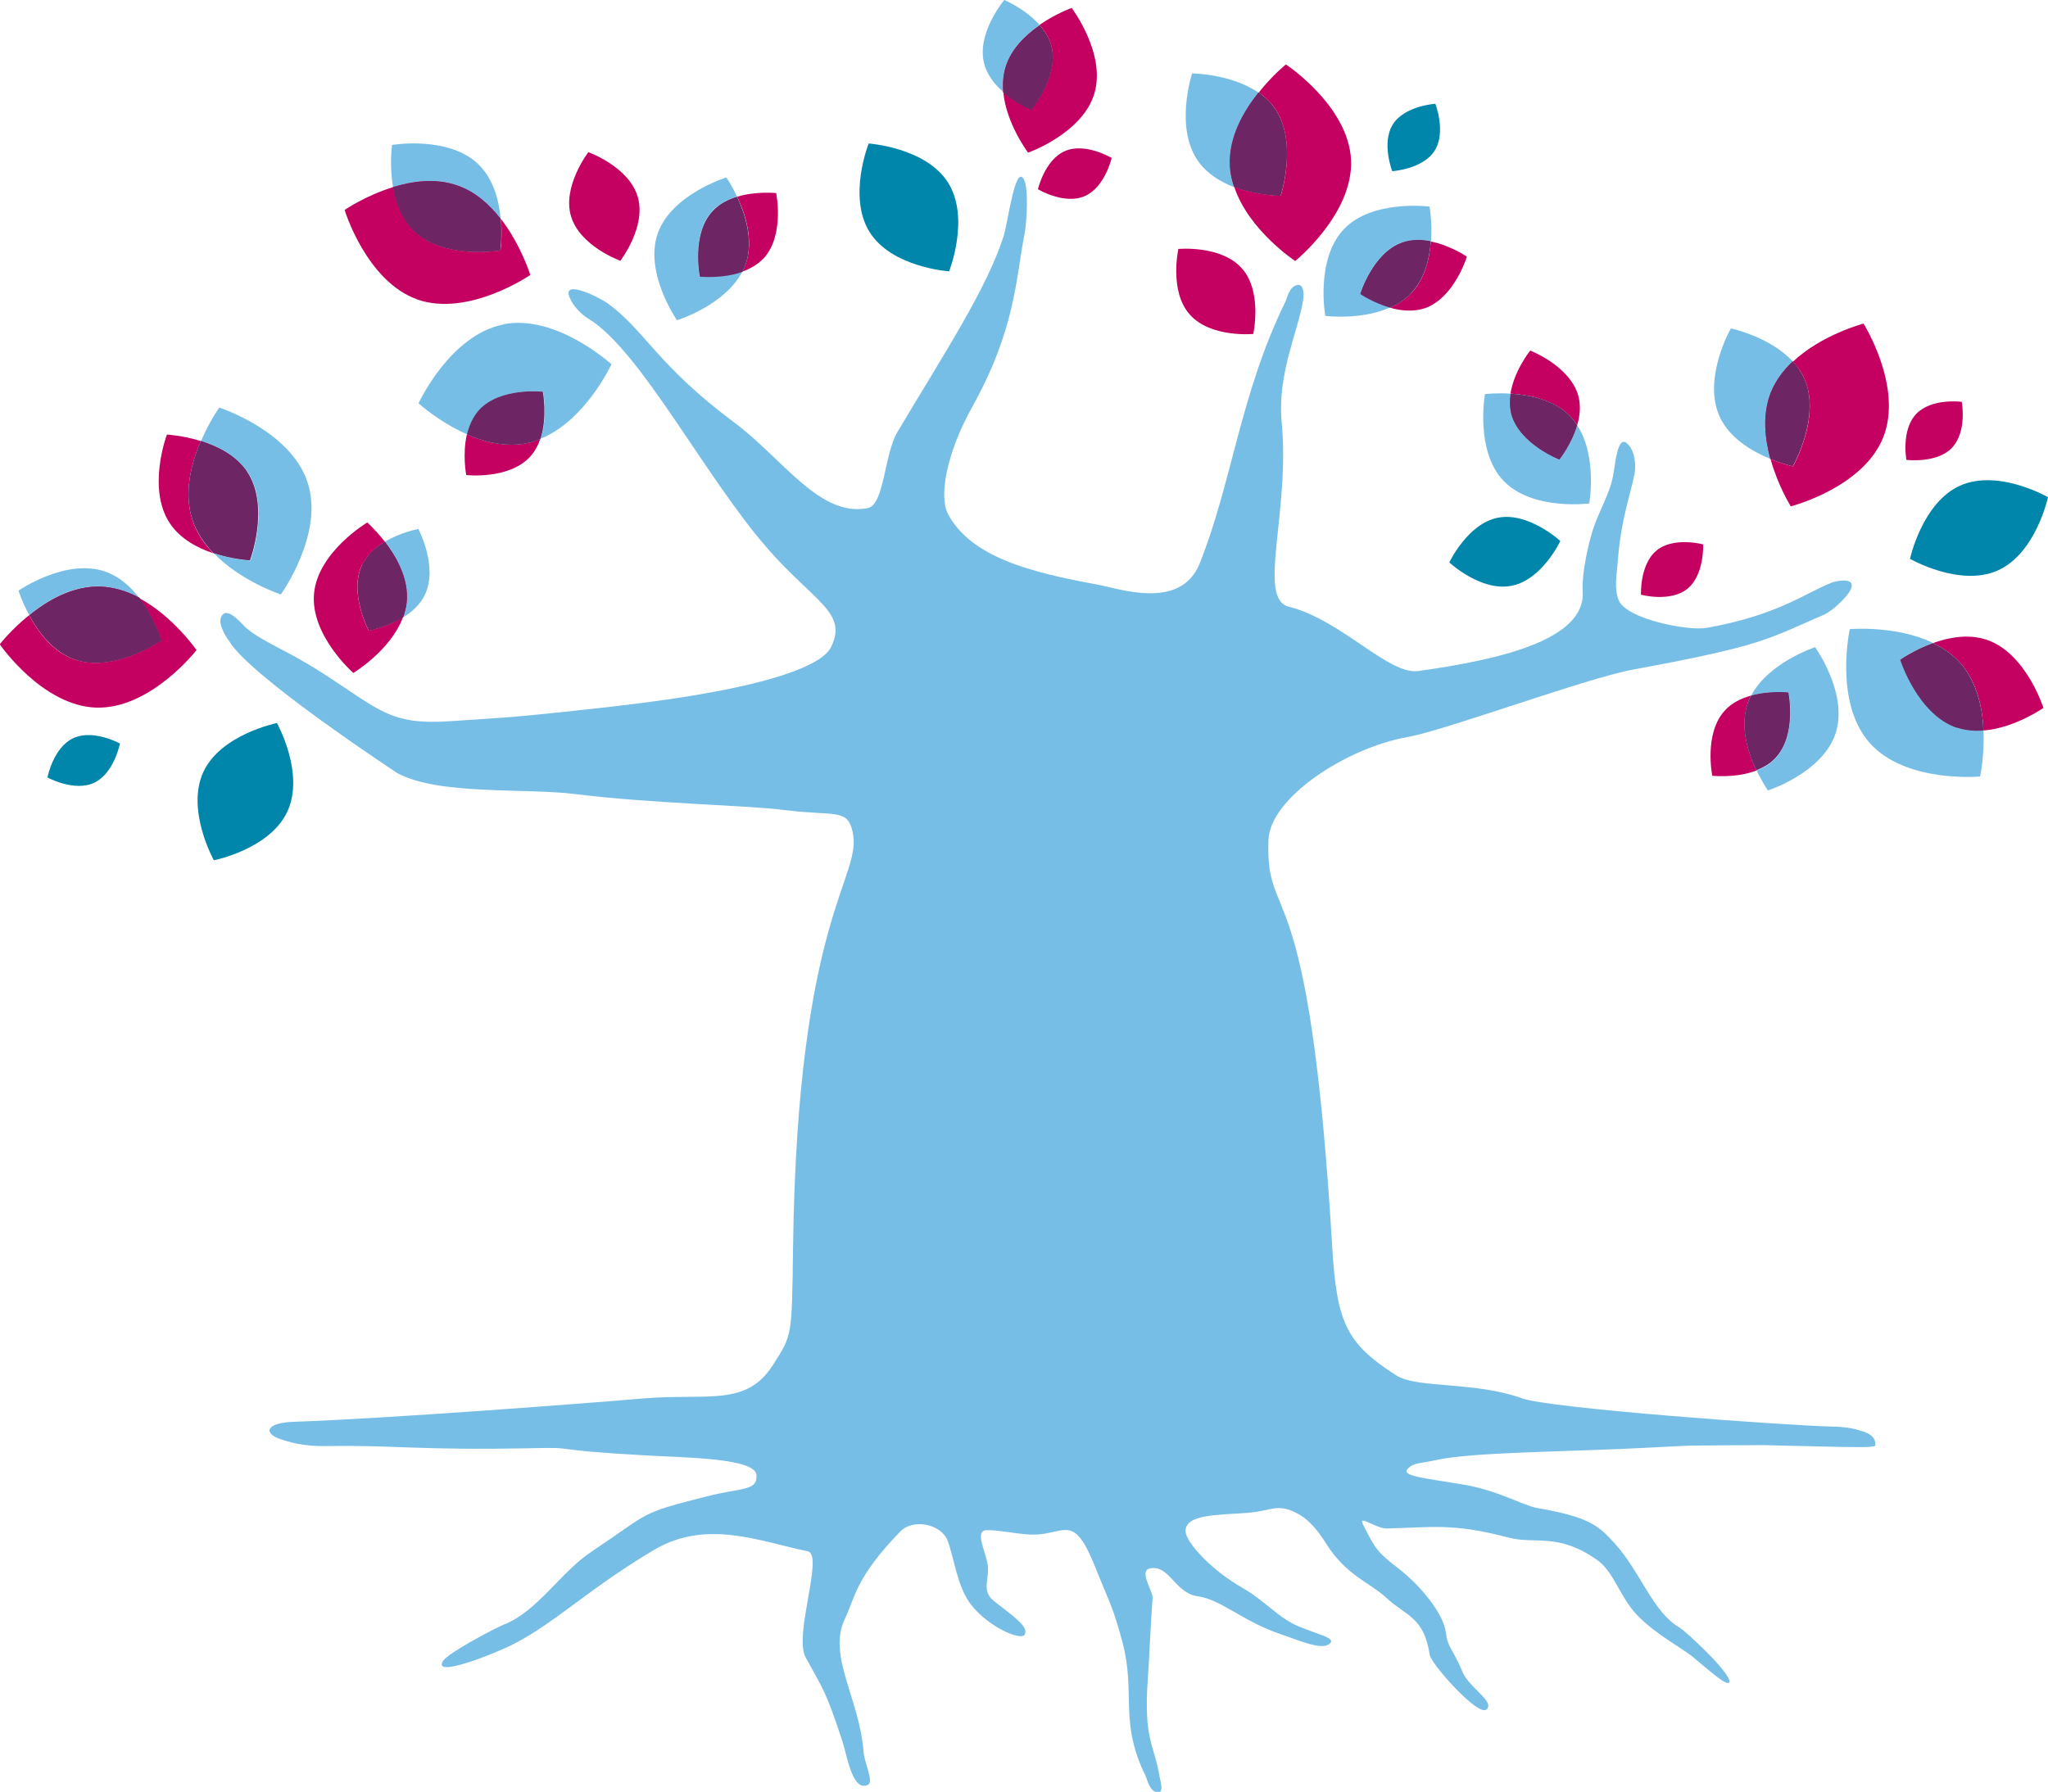 <?xml version="1.0" encoding="UTF-8"?>
<svg xmlns="http://www.w3.org/2000/svg" id="Ebene_2" viewBox="0 0 85.04 74.42">
  <defs>
    <style>.cls-1{fill:#0085ab;}.cls-2{fill:#6d2663;}.cls-3{fill:#c40061;}.cls-4{fill:#77bee6;}</style>
  </defs>
  <g id="Icon">
    <path class="cls-4" d="m77.87,59.97c0-.29-.26-.46-.62-.55-.26-.09-.64-.16-1.17-.17-2.04-.05-11.73-.76-12.87-1.17-1.99-.72-4.37-.4-5.24-.96-2.05-1.32-2.46-2.16-2.65-5.3-.96-16.26-2.77-13.2-2.65-16.93.06-1.74,3.2-3.82,5.78-4.28,1.58-.28,7.43-2.45,9.36-2.8,5.43-1,5.59-1.27,7.95-2.29.3-.13,1.08-.81,1.13-1.17s-.66-.23-.86-.14c-1.1.44-2.24,1.35-5.18,1.87-.71.13-3.32-.35-3.64-1.16-.19-.48-.08-1.02-.03-1.65.13-1.71.51-2.67.69-3.58.06-.32.05-.98-.33-1.29-.36-.3-.47.83-.53,1.18-.08.5-.12.65-.68,1.92-.34.77-.66,2.31-.61,3.05.14,1.99-3.31,2.83-6.83,3.32-1.23.17-3.2-2.13-5.37-2.67-1.34-.33.06-3.92-.3-7.67-.19-2,.69-3.79.89-5.06.03-.17.06-.71-.26-.63-.32.08-.39.51-.48.7-1.87,3.82-2.21,7.49-3.55,10.85-.79,1.99-3.35,1.05-4.3.88-2.85-.52-5.18-1.16-6.14-2.89-.41-.73-.09-2.54.99-4.48,1.8-3.23,1.81-5.34,2.17-7.17.1-.51.18-1.93-.03-2.29-.36-.62-.65,1.78-.84,2.38-.71,2.2-2.43,4.8-4.41,8.13-.54.9-.54,3.01-1.22,3.15-1.99.41-3.52-2.04-5.56-3.56-3.19-2.38-3.68-3.79-5.23-4.93-.33-.24-1.92-1.05-1.6-.26.16.38.49.71.79.89,2.16,1.32,4.83,6.56,7.43,9.54,1.95,2.23,3.36,2.67,2.63,4.11-.32.63-2.12,1.67-9.11,2.46-4.48.5-4.37.44-6.66.6-2.53.18-2.95-.46-5.33-1.99-1.49-.96-2.43-1.27-3.13-1.84-.23-.19-.84-.99-1.08-.51-.18.36.33,1.02.33,1.02.84,1.45,6.98,5.48,6.98,5.48,1.71.93,5.32.61,7.39.87,3.1.39,7.21.47,8.66.66,2.11.27,2.62-.08,2.85.89.45,1.92-2.29,3.38-2.47,17.29-.05,3.73-.03,3.61-.84,4.88-1.11,1.74-2.73,1.16-5.36,1.38-2.1.18-10.63.84-14.52.97-1.21.04-1.26.49-.57.72.35.11.91.31,1.94.29,2.77-.05,3.76.18,8.37.09,2.3-.05.41.05,4.91.3,1.63.09,4.5.11,4.55.81.05.68-.6.51-2.11.9-2.82.72-2.23.61-4.76,2.3-1.25.83-2.23,2.47-3.61,3.01-.33.13-2.3,1.16-2.53,1.51-.48.74,2.14-.29,2.95-.71,1.71-.88,3.16-2.33,5.81-3.9,2.19-1.29,4.39-.35,6.38.06.68.14-.59,3.47-.09,4.4.71,1.31.82,1.32,1.54,3.52.19.6.41,2.08,1.05,1.78.26-.12-.15-.93-.18-1.35-.16-2.22-1.51-4-.78-5.54.44-.92.44-1.71,2.3-3.63.54-.56,1.71-.31,1.97.38.28.76.4,1.94.99,2.68.72.91,2.06,1.49,2.21,1.22.18-.32-.45-.75-1.26-1.38-.59-.46-.16-.93-.29-1.6-.12-.58-.54-1.38,0-1.36.91.02,1.59.29,2.42.14.95-.17,1.29-.55,2.08,1.45.55,1.38.72,1.6,1.11,3.07.56,2.12-.15,3.28.95,5.53.09.19.16.63.48.7.32.08.14-.49.11-.65-.21-1.32-.67-1.51-.49-4.04.07-.98.11-2.16.2-3.39.02-.26-.59-1.13-.11-1.22.82-.16,1.02,1.02,1.99,1.16.96.13,1.86,1.03,3.38,1.55.95.33,1.78.7,2.1.41.25-.23-.42-.35-1.29-.71-.85-.35-1.39-1.06-2.35-1.61-1.33-.76-2.33-1.9-2.35-2.33-.03-.74,1.37-.68,2.6-.78,1-.08,1.22-.43,2.1.06.44.25.8.68,1.15,1.24.81,1.29,1.82,1.62,2.44,2.19.9.84,1.6.81,1.85,2.42.05.35,1.99,2.56,2.35,2.26.38-.32-.71-.9-.98-1.54-.45-1.06-.62-1.01-.7-1.64-.09-.81-1.08-1.99-1.96-2.67-.88-.68-.96-.79-1.49-1.85-.2-.41.55.19.99.18,1.78-.03,2.69-.25,5.06.38,1.1.29,2.05-.22,3.68.93.68.47.95,1.54,1.64,2.27.79.83,1.86,1.36,2.36,1.78.59.48,1.45,1.27,1.49,1.01.06-.36-1.79-2.09-2.08-2.26-1.11-.65-1.61-2.32-2.7-3.51-.65-.71-1.04-1.08-3.21-1.45-.57-.1-1.64-.75-3.16-.99-1.52-.25-2.48-.34-2.21-.63.26-.28.52-.22,1.13-.36,1.59-.36,5.56-.34,9.17-.54.53-.03.99-.05,1.41-.07,1.09-.01,2.13-.02,3.09-.02.51.01,1.05.03,1.68.04.87.02,1.58.04,2.09.04.08,0,.36,0,.46,0,.25-.01.39-.03.39-.07Z"></path>
    <path class="cls-1" d="m82.96,23.69c-1.58.71-3.65-.48-3.65-.48,0,0,.5-2.33,2.08-3.04s3.65.48,3.65.48c0,0-.5,2.33-2.08,3.04Z"></path>
    <path class="cls-1" d="m62.76,24.33c-1.27.25-2.58-.97-2.58-.97,0,0,.76-1.62,2.03-1.86s2.58.97,2.58.97c0,0-.76,1.62-2.03,1.86Z"></path>
    <path class="cls-3" d="m49.4,13.06c-.86-.97-.47-2.72-.47-2.72,0,0,1.78-.17,2.64.81.86.97.47,2.72.47,2.72,0,0-1.78.17-2.64-.81Z"></path>
    <path class="cls-3" d="m23.71,8.98c-.37-1.24.72-2.66.72-2.66,0,0,1.68.6,2.05,1.85.37,1.24-.72,2.66-.72,2.66,0,0-1.68-.6-2.05-1.85Z"></path>
    <path class="cls-3" d="m70.07,24.45c-.71.58-1.93.25-1.93.25,0,0-.06-1.26.65-1.84s1.93-.25,1.93-.25c0,0,.06,1.26-.65,1.84Z"></path>
    <path class="cls-3" d="m81.05,18.6c-.63.66-1.89.5-1.89.5,0,0-.23-1.24.41-1.91s1.89-.5,1.89-.5c0,0,.23,1.24-.41,1.91Z"></path>
    <path class="cls-1" d="m59.57,6.26c-.49.77-1.76.85-1.76.85,0,0-.46-1.18.03-1.95s1.76-.85,1.76-.85c0,0,.46,1.18-.03,1.95Z"></path>
    <path class="cls-3" d="m44.23,6.27c.84-.36,1.93.29,1.93.29,0,0-.28,1.23-1.13,1.59s-1.93-.29-1.93-.29c0,0,.28-1.23,1.13-1.59Z"></path>
    <path class="cls-3" d="m74.45,19.37s-.41-.09-.93-.3c.31,1.12.84,1.96.84,1.96,0,0,3.01-.77,3.84-2.87.83-2.1-.82-4.72-.82-4.72,0,0-1.73.45-2.93,1.58.19.21.36.44.47.7.71,1.58-.47,3.65-.47,3.65Z"></path>
    <path class="cls-4" d="m81.26,30.22c-1.64-.55-2.36-2.83-2.36-2.83,0,0,.57-.4,1.36-.69-1.54-.74-3.45-.57-3.45-.57,0,0-.67,3.03.82,4.72,1.49,1.69,4.59,1.4,4.59,1.4,0,0,.19-.86.14-1.93-.36.03-.74,0-1.1-.12Z"></path>
    <path class="cls-4" d="m72.71,28.89c.78-.22,1.56-.13,1.56-.13,0,0,.35,1.75-.52,2.71-.23.25-.51.42-.81.53.24.5.47.83.47.83,0,0,2.27-.73,2.81-2.37.54-1.65-.85-3.58-.85-3.58,0,0-1.94.63-2.66,2.02Z"></path>
    <path class="cls-4" d="m64.75,19.09s-1.67-.64-2-1.89c-.08-.28-.08-.57-.03-.85-.61-.04-1.06.02-1.06.02,0,0-.42,2.35.77,3.6,1.2,1.25,3.56.94,3.56.94,0,0,.35-1.95-.5-3.25-.23.8-.74,1.43-.74,1.43Z"></path>
    <path class="cls-3" d="m53.39,2.68s-.56.45-1.12,1.16c.24.17.46.37.64.62,1.01,1.41.27,3.67.27,3.67,0,0-.97,0-1.93-.37.59,1.8,2.53,3.08,2.53,3.08,0,0,2.42-1.95,2.32-4.2-.11-2.25-2.7-3.96-2.7-3.96Z"></path>
    <path class="cls-4" d="m58.22,10.07c.39-.14.81-.13,1.2-.05.06-.8-.06-1.44-.06-1.44,0,0-2.37-.31-3.56.94-1.19,1.26-.77,3.6-.77,3.6,0,0,1.48.19,2.69-.35-.7-.2-1.24-.57-1.24-.57,0,0,.52-1.71,1.74-2.14Z"></path>
    <path class="cls-4" d="m20.89,13.48c-2.21.44-3.51,3.27-3.51,3.27,0,0,.85.78,2.02,1.29.08-.36.24-.72.5-1.01.88-.96,2.65-.76,2.65-.76,0,0,.21,1.04-.1,1.95,1.86-.75,2.94-3.09,2.94-3.09,0,0-2.29-2.1-4.5-1.66Z"></path>
    <path class="cls-4" d="m29.05,11.48s-.35-1.75.52-2.71c.28-.31.65-.49,1.03-.61-.22-.48-.44-.79-.44-.79,0,0-2.28.7-2.85,2.33s.8,3.6.8,3.6c0,0,1.99-.61,2.72-2.03-.85.3-1.77.2-1.77.2Z"></path>
    <path class="cls-3" d="m17.33,12.44c2.13.74,4.69-1.02,4.69-1.02,0,0-.38-1.24-1.22-2.33.07.73-.02,1.31-.02,1.31,0,0-2.35.4-3.59-.81-.51-.5-.75-1.18-.86-1.82-1.15.35-2.02.95-2.02.95,0,0,.9,2.97,3.03,3.72Z"></path>
    <path class="cls-3" d="m5.77,24.82c.64.83.93,1.78.93,1.78,0,0-1.96,1.36-3.6.79-.91-.31-1.52-1.15-1.89-1.84-.75.6-1.22,1.21-1.22,1.21,0,0,1.76,2.56,4.01,2.63,2.26.06,4.16-2.39,4.16-2.39,0,0-.97-1.41-2.4-2.17Z"></path>
    <path class="cls-4" d="m9.11,16.92s-.41.57-.76,1.39c.69.21,1.47.6,1.93,1.29.95,1.45.12,3.68.12,3.68,0,0-.72-.03-1.52-.3,1.13,1.17,2.78,1.71,2.78,1.71,0,0,1.82-2.52,1.11-4.66-.7-2.14-3.66-3.1-3.66-3.1Z"></path>
    <path class="cls-3" d="m15.05,23.45c.2-.42.56-.73.93-.95-.38-.49-.73-.8-.73-.8,0,0-2.05,1.22-2.21,2.95-.16,1.73,1.63,3.3,1.63,3.3,0,0,1.55-.93,2.06-2.31-.68.42-1.42.55-1.42.55,0,0-.84-1.58-.27-2.74Z"></path>
    <path class="cls-3" d="m43.17,1.04c.22.25.41.55.49.89.31,1.26-.84,2.62-.84,2.62,0,0-.61-.25-1.16-.73.12,1.32,1.03,2.52,1.03,2.52,0,0,2.25-.79,2.75-2.45.5-1.66-.94-3.56-.94-3.56,0,0-.65.23-1.33.7Z"></path>
    <path class="cls-4" d="m73.51,19.06c-.24-.85-.34-1.85.02-2.76.2-.51.53-.93.91-1.29-.95-1.03-2.57-1.37-2.57-1.37,0,0-1.18,2.07-.47,3.65.41.92,1.38,1.47,2.11,1.77Z"></path>
    <path class="cls-3" d="m73.51,19.06c.53.21.93.3.93.3,0,0,1.18-2.07.47-3.65-.12-.26-.28-.49-.47-.7-.38.36-.71.79-.91,1.29-.36.91-.25,1.91-.02,2.76Z"></path>
    <path class="cls-2" d="m73.51,19.06c.53.21.93.3.93.3,0,0,1.18-2.07.47-3.65-.12-.26-.28-.49-.47-.7-.38.36-.71.79-.91,1.29-.36.91-.25,1.91-.02,2.76Z"></path>
    <path class="cls-3" d="m82.36,30.34c1.3-.1,2.49-.94,2.49-.94,0,0-.72-2.28-2.36-2.83-.75-.25-1.57-.1-2.23.14.42.2.82.47,1.14.83.7.79.92,1.87.96,2.8Z"></path>
    <path class="cls-4" d="m81.26,30.22c.36.12.73.15,1.1.12-.04-.93-.27-2.01-.96-2.8-.32-.36-.72-.63-1.14-.83-.78.28-1.36.69-1.36.69,0,0,.72,2.28,2.36,2.83Z"></path>
    <path class="cls-2" d="m81.26,30.22c.36.12.73.15,1.1.12-.04-.93-.27-2.01-.96-2.8-.32-.36-.72-.63-1.14-.83-.78.28-1.36.69-1.36.69,0,0,.72,2.28,2.36,2.83Z"></path>
    <path class="cls-4" d="m52.26,3.85c-1.14-.79-2.76-.8-2.76-.8,0,0-.75,2.27.27,3.67.37.51.92.84,1.47,1.05-.09-.28-.16-.58-.17-.88-.06-1.17.57-2.26,1.19-3.04Z"></path>
    <path class="cls-3" d="m52.9,4.46c-.18-.25-.4-.45-.64-.62-.62.78-1.25,1.86-1.19,3.04.01.31.08.6.17.88.96.37,1.93.37,1.93.37,0,0,.75-2.27-.27-3.67Z"></path>
    <path class="cls-2" d="m52.9,4.46c-.18-.25-.4-.45-.64-.62-.62.78-1.25,1.86-1.19,3.04.01.31.08.6.17.88.96.37,1.93.37,1.93.37,0,0,.75-2.27-.27-3.67Z"></path>
    <path class="cls-4" d="m18.98,7.7c.75.26,1.35.8,1.81,1.39-.07-.75-.29-1.65-.92-2.26-1.24-1.21-3.59-.81-3.59-.81,0,0-.12.82.04,1.75.82-.25,1.78-.38,2.66-.07Z"></path>
    <path class="cls-3" d="m20.77,10.4s.08-.58.02-1.31c-.46-.59-1.05-1.13-1.81-1.39-.89-.31-1.84-.18-2.66.07.11.64.35,1.33.86,1.82,1.24,1.21,3.59.81,3.59.81Z"></path>
    <path class="cls-2" d="m20.77,10.4s.08-.58.02-1.31c-.46-.59-1.05-1.13-1.81-1.39-.89-.31-1.84-.18-2.66.07.11.64.35,1.33.86,1.82,1.24,1.21,3.59.81,3.59.81Z"></path>
    <path class="cls-3" d="m7.99,21.59c-.37-1.13-.04-2.36.35-3.27-.76-.24-1.41-.27-1.41-.27,0,0-.84,2.23.12,3.68.43.65,1.15,1.03,1.81,1.25-.38-.39-.7-.86-.87-1.39Z"></path>
    <path class="cls-4" d="m10.27,19.6c-.46-.69-1.23-1.07-1.93-1.29-.39.91-.72,2.14-.35,3.27.18.54.5,1,.87,1.39.81.27,1.52.3,1.52.3,0,0,.84-2.23-.12-3.68Z"></path>
    <path class="cls-2" d="m10.27,19.6c-.46-.69-1.23-1.07-1.93-1.29-.39.91-.72,2.14-.35,3.27.18.54.5,1,.87,1.39.81.27,1.52.3,1.52.3,0,0,.84-2.23-.12-3.68Z"></path>
    <path class="cls-4" d="m5.77,24.82c-.35-.46-.81-.87-1.4-1.08-1.64-.57-3.6.79-3.6.79,0,0,.14.46.44,1.01.76-.61,1.8-1.22,2.94-1.19.58.02,1.12.2,1.62.46Z"></path>
    <path class="cls-3" d="m3.11,27.39c1.64.57,3.6-.79,3.6-.79,0,0-.29-.95-.93-1.78-.49-.26-1.04-.44-1.62-.46-1.14-.03-2.18.57-2.94,1.19.37.69.99,1.52,1.89,1.84Z"></path>
    <path class="cls-2" d="m3.11,27.39c1.64.57,3.6-.79,3.6-.79,0,0-.29-.95-.93-1.78-.49-.26-1.04-.44-1.62-.46-1.14-.03-2.18.57-2.94,1.19.37.69.99,1.52,1.89,1.84Z"></path>
    <path class="cls-3" d="m30.61,8.17c.34.72.7,1.82.35,2.8-.04.11-.08.21-.13.31.32-.12.63-.29.88-.55.88-.96.52-2.71.52-2.71,0,0-.82-.09-1.62.15Z"></path>
    <path class="cls-4" d="m30.61,8.17c-.38.11-.75.3-1.03.61-.88.96-.52,2.71-.52,2.71,0,0,.93.1,1.77-.2.05-.1.09-.2.13-.31.34-.98-.02-2.08-.35-2.8Z"></path>
    <path class="cls-2" d="m30.61,8.17c-.38.11-.75.3-1.03.61-.88.96-.52,2.71-.52,2.71,0,0,.93.1,1.77-.2.05-.1.09-.2.13-.31.34-.98-.02-2.08-.35-2.8Z"></path>
    <path class="cls-4" d="m41.75,2.79c.23-.77.84-1.35,1.42-1.75-.6-.68-1.47-1.04-1.47-1.04,0,0-1.15,1.37-.84,2.62.12.49.45.9.8,1.2-.03-.34-.01-.7.09-1.04Z"></path>
    <path class="cls-3" d="m43.66,1.94c-.08-.34-.27-.64-.49-.89-.58.4-1.19.98-1.42,1.75-.1.34-.12.69-.09,1.04.55.48,1.16.73,1.16.73,0,0,1.15-1.37.84-2.62Z"></path>
    <path class="cls-2" d="m43.66,1.94c-.08-.34-.27-.64-.49-.89-.58.4-1.19.98-1.42,1.75-.1.34-.12.69-.09,1.04.55.48,1.16.73,1.16.73,0,0,1.15-1.37.84-2.62Z"></path>
    <path class="cls-3" d="m58.59,12.18c-.25.26-.55.45-.87.6.45.13.97.18,1.45.02,1.22-.43,1.74-2.14,1.74-2.14,0,0-.68-.47-1.5-.63-.05.72-.25,1.56-.82,2.16Z"></path>
    <path class="cls-4" d="m59.42,10.02c-.39-.08-.8-.09-1.2.05-1.22.43-1.74,2.14-1.74,2.14,0,0,.54.37,1.24.57.32-.14.62-.33.87-.6.57-.6.77-1.44.82-2.16Z"></path>
    <path class="cls-2" d="m59.42,10.02c-.39-.08-.8-.09-1.2.05-1.22.43-1.74,2.14-1.74,2.14,0,0,.54.37,1.24.57.32-.14.62-.33.87-.6.57-.6.77-1.44.82-2.16Z"></path>
    <path class="cls-3" d="m65.49,17.66c.11-.38.16-.8.05-1.21-.34-1.25-2-1.89-2-1.89,0,0-.67.83-.82,1.79.78.05,1.83.26,2.5.96.1.11.19.23.27.35Z"></path>
    <path class="cls-4" d="m62.75,17.2c.34,1.25,2,1.89,2,1.89,0,0,.51-.63.74-1.43-.08-.12-.17-.24-.27-.35-.67-.71-1.72-.91-2.5-.96-.04.28-.04.57.03.85Z"></path>
    <path class="cls-2" d="m62.75,17.2c.34,1.25,2,1.89,2,1.89,0,0,.51-.63.74-1.43-.08-.12-.17-.24-.27-.35-.67-.71-1.72-.91-2.5-.96-.04.28-.04.57.03.85Z"></path>
    <path class="cls-3" d="m72.56,29.24c.04-.12.09-.24.15-.35-.4.11-.8.3-1.09.62-.88.96-.52,2.71-.52,2.71,0,0,.98.11,1.84-.22-.34-.72-.69-1.78-.37-2.75Z"></path>
    <path class="cls-4" d="m74.27,28.76s-.78-.09-1.56.13c-.06.11-.11.23-.15.35-.32.97.03,2.04.37,2.75.3-.12.59-.28.81-.53.88-.96.52-2.71.52-2.71Z"></path>
    <path class="cls-2" d="m74.27,28.76s-.78-.09-1.56.13c-.06.11-.11.23-.15.35-.32.97.03,2.04.37,2.75.3-.12.59-.28.81-.53.88-.96.52-2.71.52-2.71Z"></path>
    <path class="cls-4" d="m15.98,22.5c.48.62,1,1.54.91,2.5-.02.22-.07.44-.15.64.36-.22.7-.52.9-.93.57-1.17-.27-2.74-.27-2.74,0,0-.72.13-1.39.53Z"></path>
    <path class="cls-3" d="m15.98,22.5c-.37.22-.73.53-.93.95-.57,1.17.27,2.74.27,2.74,0,0,.75-.14,1.42-.55.07-.2.13-.42.15-.64.09-.96-.43-1.88-.91-2.5Z"></path>
    <path class="cls-2" d="m15.98,22.5c-.37.22-.73.53-.93.95-.57,1.17.27,2.74.27,2.74,0,0,.75-.14,1.42-.55.07-.2.13-.42.15-.64.09-.96-.43-1.88-.91-2.5Z"></path>
    <path class="cls-3" d="m19.39,18.03c-.2.84-.03,1.7-.03,1.7,0,0,1.77.2,2.65-.76.2-.22.34-.48.43-.75-.18.07-.37.14-.57.18-.86.17-1.74-.04-2.48-.37Z"></path>
    <path class="cls-4" d="m22.54,16.27s-1.77-.2-2.65.76c-.26.29-.41.65-.5,1.01.75.33,1.62.54,2.48.37.2-.04.39-.1.57-.18.3-.91.1-1.95.1-1.95Z"></path>
    <path class="cls-2" d="m22.54,16.27s-1.77-.2-2.65.76c-.26.29-.41.65-.5,1.01.75.33,1.62.54,2.48.37.2-.04.39-.1.57-.18.3-.91.1-1.95.1-1.95Z"></path>
    <path class="cls-1" d="m3.91,32.51c-.83.39-1.94-.22-1.94-.22,0,0,.24-1.24,1.07-1.63s1.94.22,1.94.22c0,0-.24,1.24-1.07,1.63Z"></path>
    <path class="cls-1" d="m36.11,9.64c-.92-1.47-.04-3.68-.04-3.68,0,0,2.38.16,3.3,1.63s.04,3.68.04,3.68c0,0-2.38-.16-3.3-1.63Z"></path>
    <path class="cls-1" d="m8.44,32.07c.72-1.57,3.06-2.04,3.06-2.04,0,0,1.16,2.08.44,3.66s-3.06,2.04-3.06,2.04c0,0-1.16-2.08-.44-3.66Z"></path>
  </g>
</svg>
